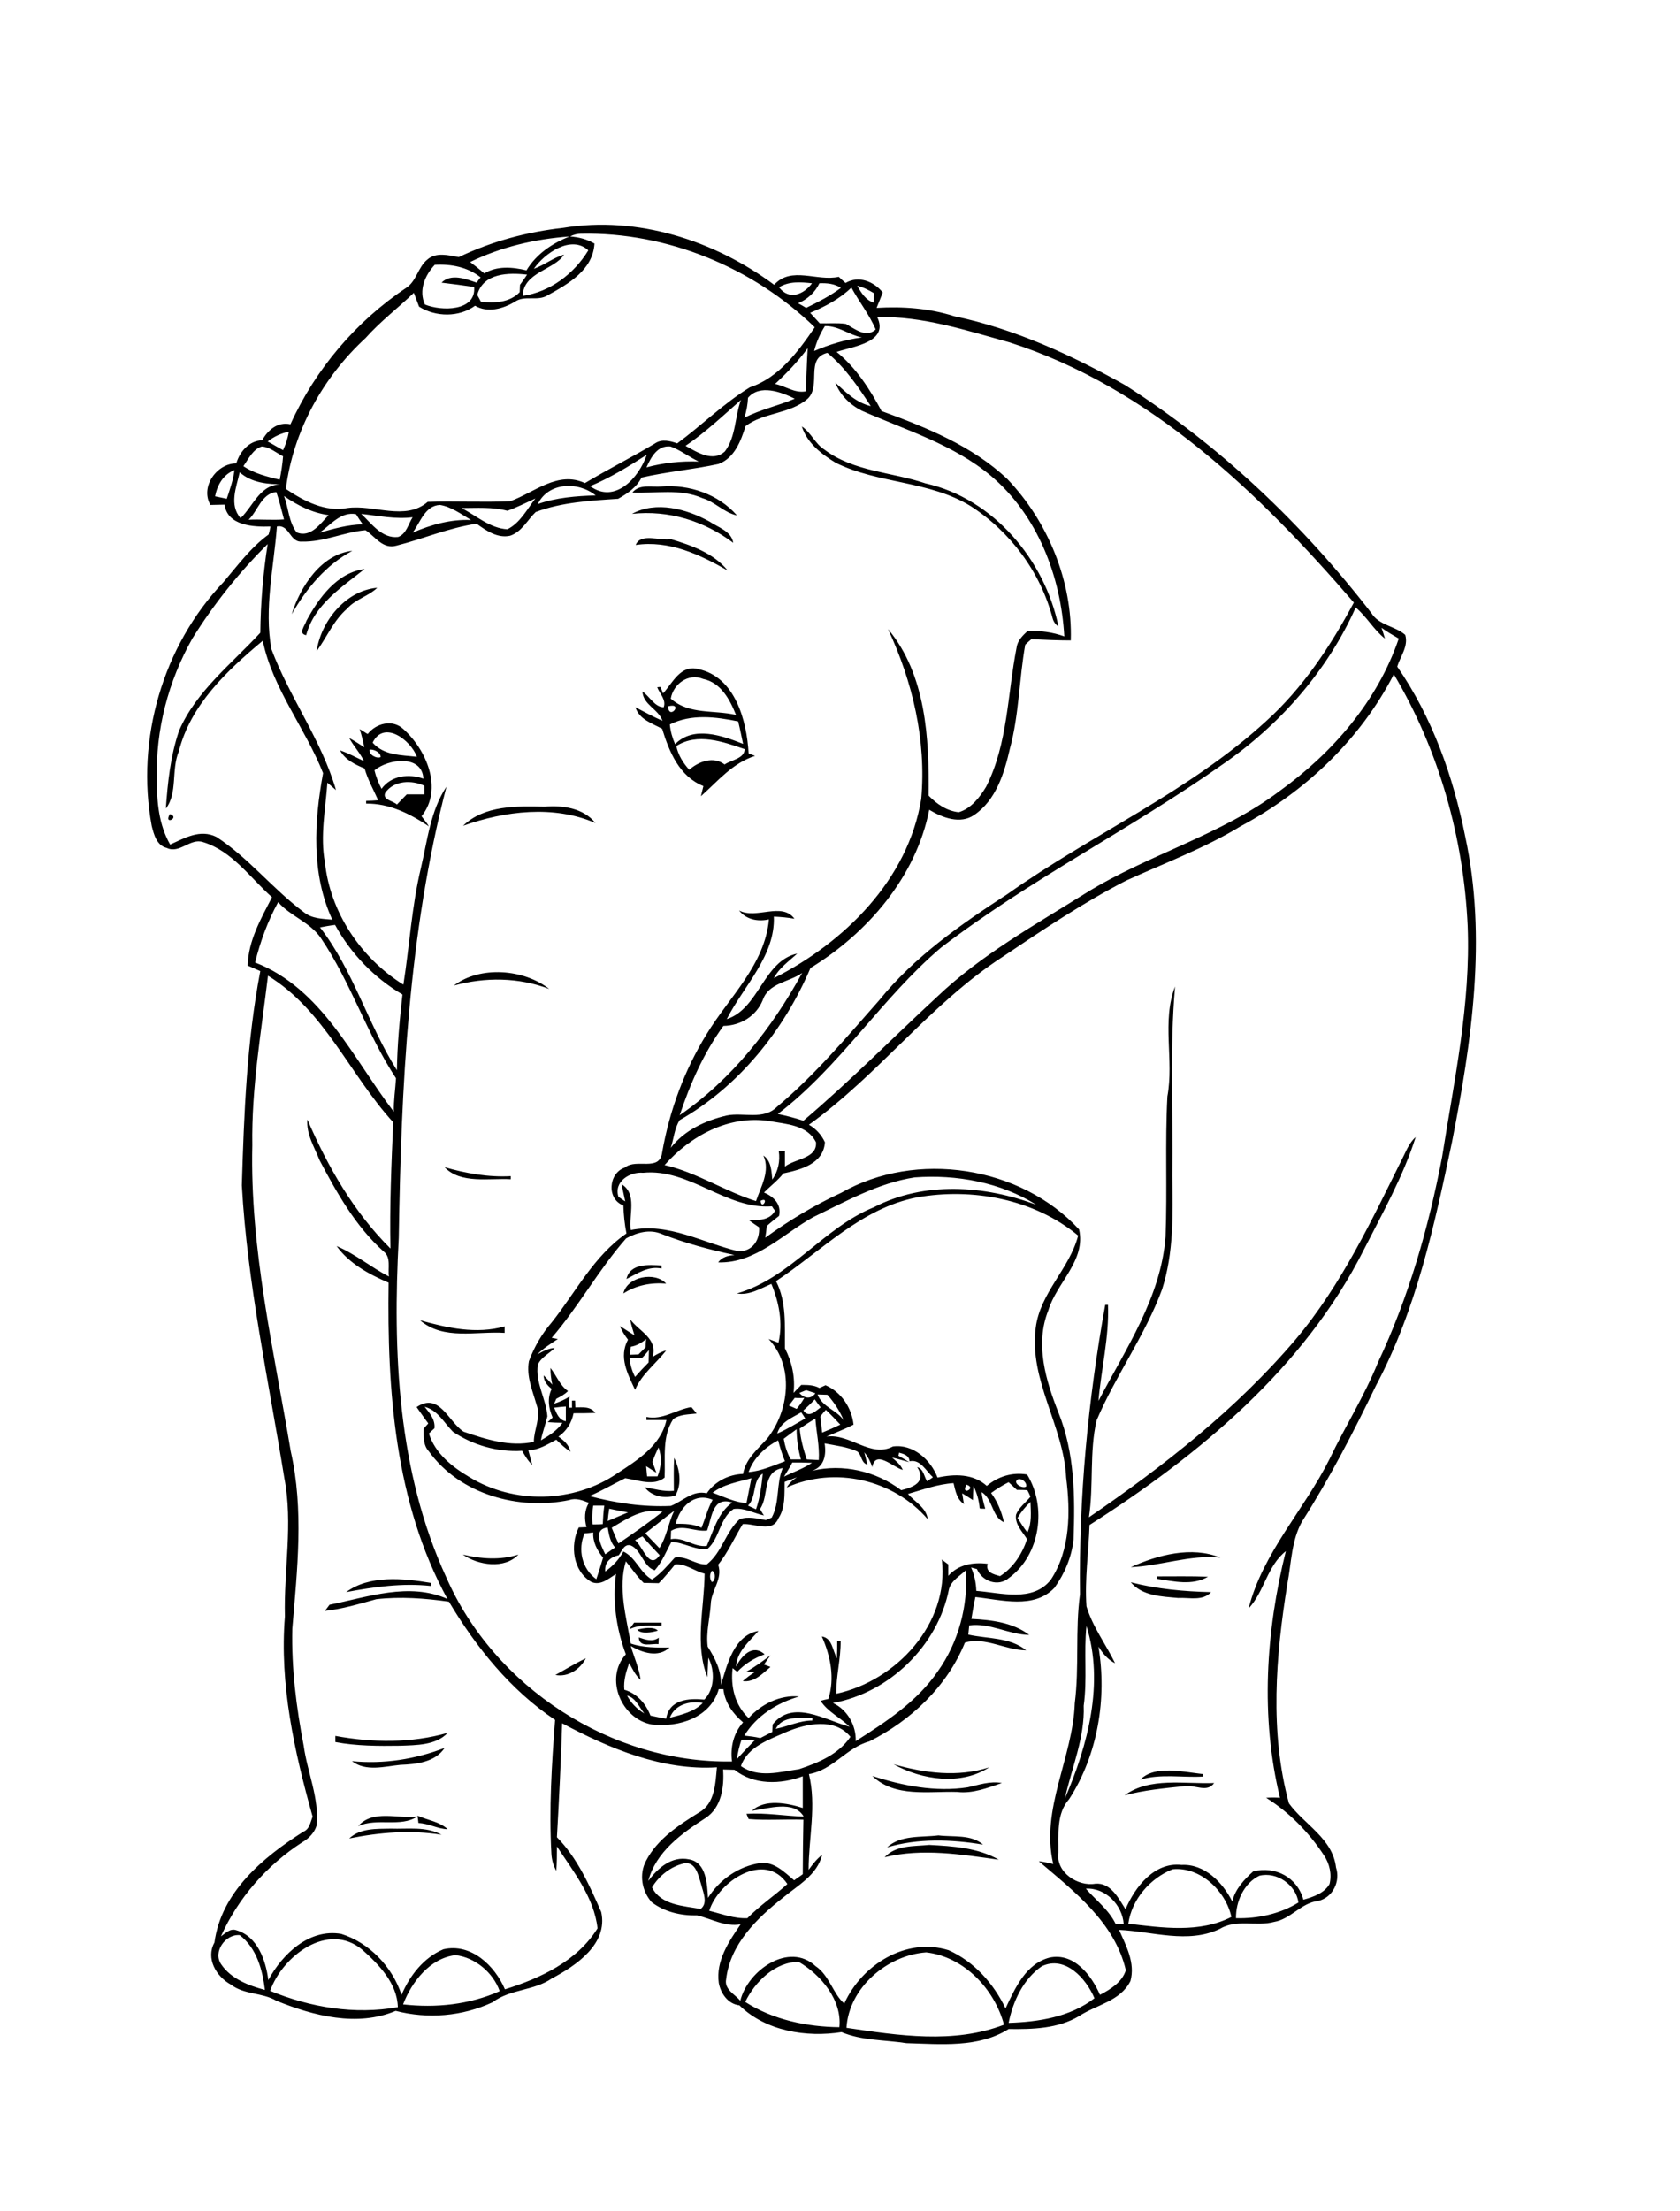 <?xml version="1.0" encoding="utf-8"?>
<!-- Generator: Adobe Illustrator 21.0.2, SVG Export Plug-In . SVG Version: 6.00 Build 0)  -->
<svg version="1.2" baseProfile="tiny" id="Layer_1" xmlns="http://www.w3.org/2000/svg" xmlns:xlink="http://www.w3.org/1999/xlink"
	 x="0px" y="0px" viewBox="0 0 546 718" overflow="scroll" xml:space="preserve">
<path d="M287.5,603.2c3.7-4,9.6-3.5,14.5-4c7.6,0.4,15.8,0.9,22.6,4.8C312.4,602.3,299.8,600.2,287.5,603.2 M288.3,600
	c4.4-4.1,11.1-3.2,16.7-3.9c4.8,0.6,10.6-0.4,14.5,3C309.3,597.4,298.3,597,288.3,600 M113.5,597.1c3.6-3.4,8.9-3.1,13.5-3.2
	c5.5,0.2,11.5-0.8,16.5,2C133.5,594.3,123.4,595.1,113.5,597.1 M136,592.1c-0.1-0.8-0.2-1.6-0.3-2.4c3.3,1.5,7.1,1.9,9.8,4.4
	C142.2,594,139.3,592.2,136,592.1 M116.4,593.1c4.8-5.5,12.9-2.3,19.2-3.1C130.2,593.6,122.6,590.3,116.4,593.1 M365.5,583.1
	c8.1-6,19.5-3.6,29.1-4c-2.3,3.3-6.3,0.5-9.5,1C378.4,580.8,371.8,581.4,365.5,583.1 M283.5,576.8c9.9,3.2,20.5,5.3,31,3.7
	c3.6-0.8,7.3-2.1,11.1-1.4c-4.7,1.6-9.5,3.5-14.5,2.9C301.8,581.7,290.8,583.9,283.5,576.8 M370.6,578c4.7-4.8,13.9-2.5,20.4-1.8
	l0,0.8C384.2,577.4,377.2,576,370.6,578 M290.4,573c10.2,2.9,20.9,4.3,31.1,1C312.3,580,299.6,578.1,290.4,573 M114.4,572
	c10.3,1,20.5-0.6,30.1-4.3c-3.1,4.7-9.3,5.3-14.4,5.5C125,573.7,118.9,575.5,114.4,572 M109,563.8c11.9,2.2,24.8,2.4,36.5-1
	c-3.8,4.1-10.3,4-15.5,4.2c-7,0.1-14.1,0.1-21-1.2C109,565.3,109,564.3,109,563.8 M180.5,544c3.3-1.8,6.5-3.8,9.9-5.4
	C188.5,542.2,184.6,544.8,180.5,544 M246.3,542.2C246.8,542.7,246.8,542.7,246.3,542.2 M242.6,542.9c2.8-1.5,5.3-3.4,7.8-5.3
	c-0.7,1-1.4,2-2.1,3c0.5,0.2,1.6,0.6,2.1,0.8c-2.6,2.2-5.3,5.1-9,4.6c1.2-1.1,2.6-2.1,4-3C244.7,543,243.3,542.9,242.6,542.9
	 M207.6,531.8c2.1,0.7,4.4,1.6,6.5,0.1c0,0.5-0.1,1.6-0.1,2.1C211.7,533.7,207.8,535.3,207.6,531.8 M207.1,529.3
	c1.9-0.5,5.4-1.1,6.7,0.3C211.9,530.2,208.4,530.8,207.1,529.3 M204.5,529.2c0.4-0.5,1.2-1.7,1.6-2.2c3,0,5.9,0,8.9,0l0,1
	C211.5,528.1,207.8,527.5,204.5,529.2 M367.5,513.9c8.5,2.2,17.3,3,26.1,3.2c-2.7,3-7.1,1.7-10.7,1.9
	C377.6,518.5,371.3,518.4,367.5,513.9 M112.5,517.1c7.6-5.6,18.5-4.5,27.5-3l0,1C130.7,514.1,121.6,515.4,112.5,517.1 M376,512
	c5.5,0,11-0.1,16.6,0.1c-5.1,3-11.1,1.5-16.5,0.7L376,512 M150.4,504.9c5.9,1.4,12.2,1.9,18.1,0C164,509.7,155.4,508.4,150.4,504.9
	 M367.5,509c8.8-4,19.8-6.9,29.1-3.1C386.7,504.9,377.2,508.6,367.5,509 M219.1,473.5c1.8,3.6,2.6,8.5,0.4,12.2
	c-3.4,1.2-7.8,0.3-10-2.7c3.1,0.6,6.3,1.5,9.5,1.2C219,480.5,218.9,477,219.1,473.5 M208.7,441c-1.4,0-2.7,0.1-4.1,0.1
	c0.2,2.1,0.8,4.2,1.8,6.1c1.4-1.6,2.9-3.2,4.4-4.7c0-1.3,0.1-2.7,0.1-4C210.2,439.3,209.5,440.2,208.7,441 M205,437.4
	c-0.1,0.6-0.2,1.9-0.3,2.6c0.7,0,2.1-0.1,2.8-0.1c0.8-0.8,1.5-1.5,2.3-2.3c0-0.7,0.1-2,0.2-2.7C208.6,436.1,206.9,437.1,205,437.4
	 M204.8,428.5c3,4,9,6.2,7.3,12.2c1.4-0.9,2.9-1.7,4.4-2.1c-3.3,4.3-7.9,7.6-10.1,12.8c-2.4-5.2-5.4-10.6-2.3-16.3
	c-1-1.3-2-2.8-2.6-4.4c1.6,1,3.1,2,4.7,3C205.7,432,205.1,430.3,204.8,428.5 M136.5,428.8c8.9,2.5,18.3,4.6,27.5,2
	c0,0.5,0,1.6,0,2.1C154.8,432.3,144.2,435.4,136.5,428.8 M202.6,420.1c1.2-5.5,10.3-7.2,13.9-3.2
	C211.6,416.5,206.8,417.4,202.6,420.1 M203.6,415.4c1.2-5.2,7.3-4.6,11.4-4.4l0,1C210.7,411.1,207.2,413.6,203.6,415.4 M144.5,379.1
	c7,2,14.2,3.3,21.5,2.9l0,1C159,382.6,149.7,384.6,144.5,379.1 M147.5,320.1c8.5-6.5,22.7-5.4,31,1.1
	C168.5,317.4,157.7,317.3,147.5,320.1 M55.2,264.4C58.7,265.5,53,268.2,55.2,264.4 M150.5,268.2c6.9-6.7,17.5-6.4,26.5-6.2
	c5.8-0.5,12.6,0.4,16.5,5.3C179.9,261.4,164.1,263.4,150.5,268.2 M125.2,257.5c-1,2.3,2.6,2.6,3.8,3.8c1.1-1.1,2.1-2.2,3.2-3.3
	c1.9,0,3.8,0,5.7,0c0-0.7,0-2.1,0-2.8C133.9,253.3,128,253.4,125.2,257.5 M121.7,250.2c0.5,2.1,1.3,4.1,2.3,6
	c3.1-4.3,8.8-5,13.6-3.3C137.2,245,126.2,246.4,121.7,250.2 M120.1,243.5c-0.3,1.6,2.3,3,3.6,2.4
	C123.8,244.4,121.4,243.2,120.1,243.5 M121.1,241.2c3.7,4.2,9.3,4,14.4,4.6C133.5,240.4,124.8,233.7,121.1,241.2 M119.5,238.4
	c2.7-3.5,8.1-4.9,11.6-1.6c7.5,6.7,13,19.5,5.9,28.3c0.8,1.1,1.7,2.1,2.4,3.3c-6.1-4.1-12.9-7.5-20.4-7.4l0-0.9
	c1.3,0,2.6-0.1,3.9-0.2c-1.5-3.4-3.4-6.7-4.4-10.3c-3.1-1.3-6.3-2.8-8-5.9c2.7,0.9,5.2,2.3,7.8,3.5c-1.3-2.7-3.4-4.9-4.8-7.5
	c1.7,0.9,3.3,2,4.9,3c-0.4-2-0.9-4-1.5-5.9C117.8,237.3,118.6,237.9,119.5,238.4 M219.8,242.3c0.6,2.9,2.2,5.5,4.2,7.7
	c3.1-2.7,7.9-4.5,11.5-1.7c2.1-1.5,6.5-1.9,6.5-5C235,240.9,226.7,237.9,219.8,242.3 M217.7,235.3c0.2,2.2,0.8,4.3,1.7,6.4
	c6-6.1,15.3-2.8,22.1-0.1c-0.5-2.4-1-4.9-1.6-7.3C232.6,232.8,224.6,231.8,217.7,235.3 M217.1,229.4
	C217.4,234.2,222.4,228,217.1,229.4 M218,226.9c6,5.3,13.9,3.6,21.2,5.3c-2-5-4.9-10.5-10.7-11.7C223.7,218.5,218.8,222.2,218,226.9
	 M215.5,225.2c3.1-3.4,5.7-9.4,11.4-7.9c12,2.5,15.8,16.7,16.4,27.4c0.5,0.2,1.6,0.6,2.1,0.8c-7.3,2.3-12.1,8.2-17.6,13.1
	c0.3-1.1,0.5-2.2,0.8-3.3c-7.8-3.1-11.1-11.1-13.4-18.6c-3.3-1.8-7.4-3-8.7-7c2.9,1.5,5.8,3.1,8.8,4.4c-1.3-3.8-6.3-5.2-6.5-9.5
	c2.3,1.5,4,5.1,6.9,5.1c0.9-2.4-1.3-4.4-2.1-6.5l1-0.1C214.8,223.5,215.3,224.6,215.5,225.2 M102.9,211.5
	c1.4-9.7,9.4-19.7,19.7-20.6c-2.9,2.8-7.1,3.7-9.8,6.8C108.4,201.5,106.2,207,102.9,211.5 M99.6,201.6c4-7.4,9.9-15.6,18.9-16.8
	c-7.4,5.9-16.4,11.6-19,21.5C96.8,205.8,99.1,203.2,99.6,201.6 M94.8,199.5c2.8-9,9.6-19.5,19.7-20.6
	C105.9,183.5,99.6,191.1,94.8,199.5 M206.6,177c1.6-4,7.9-1.3,11.4-1.9c6.7,2,14,4.6,18.5,10.2C227.5,180.1,217.4,175.4,206.6,177
	 M205.4,166.9c7.8-4.3,17.8-1.6,25.2,2.5c2.8,1.9,7.1,3.1,7.7,6.9C228.9,169.2,217.3,165.6,205.4,166.9 M205.5,160
	c2.3-2.9,6.3-1.7,9.5-2c9-0.7,18.5,2.5,24.5,9.4c-4.2-0.9-7.1-4.4-11.2-5.6C221.1,158.6,213.1,160.3,205.5,160 M260.6,138.5
	c3,2,4.3,5.6,7.3,7.5c9.5,7.2,22,7.3,32.9,11c22,4.9,38.8,24.9,43.2,46.5c-1-0.7-1.6-1.6-1.9-2.7c-3.9-14.9-13.7-28.1-26.6-36.4
	c-13.4-8.3-30-7.2-43.9-14.1C267,147.5,262.3,143.9,260.6,138.5 M338.6,638.6c-6,4.1-9.4,11.4-10.8,18.4c9.7-0.3,20-1.9,27.9-8
	C353,642.6,346.2,635,338.6,638.6 M242.2,650.2c9,5.8,20.1,8.1,30.6,8.2c0.9-8.8-6-17-13.2-21.2C252,637.1,245.3,643.7,242.2,650.2
	 M131,651c10.7,1.2,21.5,0.1,31.4-4.3c-2.1-6-8-11-14.4-11.7C139.7,636,133.8,643.7,131,651 M275.1,658.6c16.9,2.5,34.8,5.3,51.2-1
	c-3.1-11.6-13-22.1-25.3-23.5C288.3,635,275.9,645.6,275.1,658.6 M87.8,646.6c13.1,5.4,27.5,7.8,41.5,5.3
	c-0.2-7.7-6.1-13.8-11.5-18.6C106.6,623.9,91.8,635.3,87.8,646.6 M71.9,638c3.2,4.7,8.9,6.9,14.2,8.3c-0.8-6.6-2.7-13.6-8.2-17.8
	C73.2,628.1,69.1,634,71.9,638 M352.9,613.4c3.3,3.8,7.5,6.9,9.7,11.5c0.6,0,1.9,0,2.6,0C364.8,618.8,359.3,613,352.9,613.4
	 M409.3,609.2c-5,2.4-7.7,8.4-7.6,13.8c7,0.2,14.4-1.4,20.3-5.1C421.2,612.2,415,607.8,409.3,609.2 M366.7,624.8
	c11.1,1.3,23.1,3.1,33.5-2.2c-1.8-8.4-10.1-16.4-19.1-15.5C373.8,610,367.8,616.9,366.7,624.8 M230.5,620.6c4.1,1,8.1,2.6,12.4,2.4
	c4-4.1,8.8-7.3,13-11.1C248.6,601,233.5,611,230.5,620.6 M222.3,605.2c-4.3,1-8.1,4-10.4,7.8c2.9,5.8,10.3,6,15.8,7
	c2.5-1.9,0.8-5.4,0.2-7.9C227,609.3,226.2,604.5,222.3,605.2 M235,574.7c0.4,5.6-0.5,12.3-5.6,15.7c-7.8,5-16.3,11.1-18.7,20.5
	c3.1-4.2,7.6-8.2,13.3-7c5.6,1,5.8,8,6.1,12.5c3.7-5.9,10-10.3,16.9-11.3c4.5-0.6,7.9,2.9,11.1,5.6c0.9-0.7,1.9-1.3,2.8-2
	c0-5.9,0.1-11.8,0.2-17.7c-5.9-0.2-11.9,0.3-17.8-0.2c-0.2-0.4-0.5-1.3-0.7-1.7c6.3-0.4,12.4,0.7,18.6,0.9
	c-3.1-5.4-11.6-2.6-16.8-1.9c4.1-3.9,11.5-2.5,16.5-0.9c0-3.5,0-6.9,0-10.3c-7.2,2.7-15.9,2.9-22.2-2.1
	C237.5,574.8,236.3,574.7,235,574.7 M241,565c-0.7,2-1.2,4.1-1.5,6.3c1.9-2.1,3.9-4.2,5.9-6.2C243.9,565,242.5,565,241,565
	 M255.6,562.5c-5.5,2.5-12.6,4.7-14.8,11.1c5.7,4,12.6,1.9,18.9,1c6.3-2.1,12.8-4.8,16.7-10.5C271.3,557.8,262,559.8,255.6,562.5
	 M252.1,561.5c4-0.8,7.8-2.7,11.9-2.7V558C259.8,558.1,254.5,557.1,252.1,561.5 M217.7,557.9c3.8-1,7.9-1.9,10.7-4.8
	C224.2,552.3,219.3,553.6,217.7,557.9 M203.8,550.7c1.3,2.4,3.2,4.4,5.6,5.8C207.7,554.4,206.6,551.4,203.8,550.7 M353.1,528.1
	c-0.9,8.6,0.3,17.3-0.9,25.9c0.4,10.4-3.9,20.1-6.1,30.1C353.6,566.8,358.9,546.6,353.1,528.1 M308.4,516.2
	c-3.6,18.3-19.4,33.6-37.7,36.9c4.7,2.2,7.6,7.3,7.4,12.4c9.9-6.3,20-12.9,26.7-22.7c6.7-9.4,9.9-21.3,9.1-32.8
	C311.9,511.9,309.1,513.4,308.4,516.2 M231.3,510.2c-0.7,1.2-0.7,2.4,0,3.6C232.6,513.8,232.7,510.2,231.3,510.2 M203.4,507.1
	c-2.6,8.5,0.1,18,1.6,26.7c4.1,1.4,8.4,1.3,12.6,1.3c-3.7,3.4-8.8,1.7-12.6-0.5c1.1,3.7,2.7,7.2,3.2,11c-1.7-1.5-2.7-3.6-3.7-5.5
	c-1,2.8-1.9,5.7-1.6,8.7c4.1,1.2,7,4.5,8.5,8.4c1.7,0.4,3.4,0.7,5.1,1c1-6.3,7.4-6.7,12.4-6.2c3.4-3.4,3.5-9.4,1.3-13.6
	c-0.1,2.1-0.2,4.2-0.3,6.3c-4.2-10.5-1-22.6-0.9-33.6c-3.3-0.8-6.1-3.3-9.6-3c-1.7,2.1-3.4,4.2-5.3,6.1c-1.6,0-3.3-0.1-4.9-0.1
	C207,512,205.3,509.4,203.4,507.1 M206.4,500.2c2.5,2,4.6,9.9,8,4.9c-1.9-2-3.8-4-5.6-6.1C208,499.4,207.2,499.8,206.4,500.2
	 M190,498c-2.3,5.2-0.9,11.5,3.8,14.9c0.8-2.3,1.5-4.7,2.2-7c-1.9-2.3-3.4-5.1-3.2-8.2C192.1,497.8,190.7,498,190,498 M196.7,504.8
	c1.1-0.7,2.1-1.5,3.2-2.2c-1.6-1.8-2-4.2-2.4-6.5C192.5,496.7,195.4,502,196.7,504.8 M209.7,498c1.5,1.6,3.1,3.2,4.6,4.8
	c2.4-3.7,2.9-8.2,4.8-12.1C215.9,493,212.9,495.6,209.7,498 M198.8,496.2c0.7,1.7,1.4,3.4,2.2,5.1c4.9-3.3,9.7-6.7,14.3-10.3
	C209,489.6,203.9,493.2,198.8,496.2 M198,490c-0.2,1.3-0.4,2.7-0.5,4c2.2-0.9,4.4-1.9,6.6-2.8C202.1,490.9,200.1,490.4,198,490
	 M192.8,489c-0.3,2-0.5,4-0.2,6.1c0.8,0,2.4,0,3.3-0.1c0.1-2,0.2-4,0.5-6C195.1,489,194,489,192.8,489 M330.7,493
	c1,1.6,2,3.2,3.2,4.7c1.5-3.1,1.1-6.6,1-9.9C333.3,489.3,331.9,491,330.7,493 M229.8,497.1c-4,0.5-8-2.2-11.7,0.1
	c0,0.7-0.1,2-0.1,2.7c4.2-0.8,7.5,2.7,11.7,2.2c2.2-5,3.6-10.8,8.3-14.1C231.5,485.9,231.4,492.8,229.8,497.1 M219.6,494.9
	c2.9,0,5.7,0,8.4,1.3c1.2-3,2-6.2,3.6-9.1C225.6,484.6,221,489.4,219.6,494.9 M314.1,482.2C312,486,317.7,483.3,314.1,482.2
	 M331,480.4c-2.3,1,1.2,3.3,2.5,2.4C333.8,481.5,332.2,480.2,331,480.4 M255,481.3c-0.1,4,0.3,8.3-2,11.8c-2,4.9-7.8,1.6-11.6,1.9
	c-2.7,4.4-4.8,9.2-8,13.2c1.6,4.6-2.3,8.4-2.4,12.8c-0.3,4.6-1.6,9.2-1,13.8c2.4,3.8,4.5,7.8,4.3,12.5c2-6.6,4.2-16.2,12.2-17.6
	c-3,3.5-7,6.6-7.3,11.6c1.8-3.5,5.4-7.5,9.3-4c-3.3,1.2-6.4,3-8.9,5.7c-0.4-0.3-1.1-0.9-1.5-1.2c-0.7,5.9,0.7,12,5.2,16.2
	c4.1-4.5,10.2-7.6,16.4-7c-7.2,2.1-13.8,6.2-17.8,12.7c1.8,0.2,3.5,0.4,5.2,0.8c1.3-0.7,2.6-1.3,3.9-2c0-0.6,0.1-1.8,0.1-2.4
	c6.5-8.3,17.1-1.4,25,0.7c-3-3-7.1-4.8-9.4-8.4c0.6-0.2,1.9-0.5,2.5-0.6c2.2-6.7,0.7-14-2.1-20.3c3.4,0.5,3.5,4.6,4.9,7.1
	c0.1-1.9,0.1-3.8,0.1-5.7h1.1c0.1,5.8-1.5,11.4-1.4,17.2c19.5-4.2,36.8-22.8,34.3-43.6c0.5,0.4,1.5,1.2,2.1,1.6c0,1.2,0,2.4,0,3.7
	c3.3-3.7,8.1-4.5,12.8-3.9c-0.8,2.8,1.9,3.4,4,4c4.3-2.7,7.2-7.2,8.8-12c-1.5-2.4-4-4.8-3.6-7.9c0.9-2.4,3.1-3.9,4.7-5.9
	c-0.2-0.5-0.7-1.6-1-2.1c-1.1-0.1-2.3-0.1-3.4-0.1c-0.9-0.8-1.8-1.7-2.7-2.5c-2,1-3.9,2.2-5.7,3.5c2.1,2.8,3.4,6.1,4.2,9.5
	c-4-1.7-3.5-7.5-7.3-9.8c0.2,1.8,0.7,3.6,1.2,5.4c-0.5,0-1.4,0-1.8-0.1c-0.2-2.5-0.9-5-2-7.2c-0.1,1.5-0.2,3-0.2,4.5
	c-1.1-0.7-2.3-1.5-3.5-2.2c0.2,0.9,0.4,2.7,0.6,3.5c-2.3-1.5-2.8-4.3-3.4-6.8c-5.1,0.3-9.9,2.1-14.8,3.5c2.2,2.6,6,4.5,6.4,8.2
	c-11.1-12.9-30.2-17.3-45.8-10.3c0.8-1.4,2-2.5,3.3-3.3C257.5,480.4,256.3,480.8,255,481.3 M231.6,484.8c3.6,1.3,7.1,3.1,11,3.4
	c0.5-2.7,1.1-5.4,1.6-8.1C240,481.3,235.3,482,231.6,484.8 M243.1,489c0.7,0.3,2,0.9,2.6,1.2c1.3-3.7,1.8-7.7,2.2-11.6
	C244.4,480.8,246,486.1,243.1,489 M247,490.1c0.3,0.5,0.9,1.6,1.3,2.1c-3.3-0.7-6.5-2.6-9.9-2.1c-4.6,3.1-4.4,9.4-8.5,13
	c-4.1,0.4-7.7-2.2-11.7-2.3c-1.7,3.1-3,6.5-5.4,9.2c-3.7-1-4.3-6.7-7.9-8.1c-2.1-0.5-2.8,1.9-3.8,3.2c-2.7,0.6-4.7,2.3-4.4,5.3
	c2.4-1.7,4.5-3.9,5.9-6.5c4.1,2,5.4,6.9,9.3,9.1c2.9-1.9,5.1-4.6,7.4-7.1c3.8-0.7,6.7,2.4,10.4,2.2c5-3.9,6.1-10.6,10.7-14.7
	c2.7-1,5.7-0.2,8.5,0.3c0.5-0.2,1.4-0.6,1.9-0.8c2.7-5,1.4-11,3.6-16.1C247.5,478,250.1,485.7,247,490.1 M257.5,475
	c-0.8,1.6-1.8,3.1-2.7,4.6c3-1.5,6.3-2.6,9.1-4.5C261.8,475,259.6,475,257.5,475 M212,474.8c0.5,1.2,0.9,2.3,1.3,3.5
	c-1.1-0.7-2.2-1.4-3.3-2.1c0.1,1.1,0.2,2.2,0.3,3.3c1.1,0,2.3,0,3.4,0c1.2-3,1.5-6.3,0.3-9.4C213.3,471.6,212.6,473.2,212,474.8
	 M268,468.8c0.6,3.7-0.1,7.6-4.1,8.9c10-2.4,20.8,0.1,29,6.3c3.9-1,8.3-2.6,5.2-7.5c2.1,0.6,2.2,3.1,3.2,4.6c0.5-0.3,1.4-1,1.9-1.3
	c-2.2-2-4.1-6-7.6-5.2c-0.1-1.9-1.9-2.4-3.4-2.8l-0.2,1c0.9,0.5,2.7,1.6,3.5,2.1c-1.4-0.4-4.2-1.2-5.6-1.5c1.3,1.1,2.8,2.3,3.5,4
	c-3.1-0.8-8.9-6.7-9.9-0.9c-0.6-1.7-1.4-3.4-2.6-4.8c0.3,1.3,0.7,2.6,1,4c-2.1-0.6-1.8-3.2-3.3-4.3
	C275.3,469.9,271.6,469.5,268,468.8 M243.3,478.1c4.1-0.3,8-2.1,11.8-3.5c-0.9-2.2-1.6-4.5-2.2-6.8
	C248.7,470,244.9,473.5,243.3,478.1 M254.7,467.3c0.4,2.3,1.1,4.6,2.3,6.7c0.8,0,2.5,0,3.3,0c-0.9-3.2-1.4-6.5-1.4-9.8
	C257.4,465.3,256,466.3,254.7,467.3 M259.9,464c0.3,3.4,1.2,6.7,2.3,10c1.3,0.1,2.6,0.1,3.9,0.2c0.3-4.5-0.8-9-1.1-13.5
	C263.2,461.8,261.5,462.9,259.9,464 M252.6,465.6c3.2-1.4,6.1-3.2,9.1-4.9c-0.4-0.7-0.9-1.4-1.3-2
	C257.4,460.5,253.7,461.8,252.6,465.6 M268.4,457.9c-0.5,0.5-1.4,1.6-1.8,2.2c0.2,1.7,0.4,3.4,0.6,5.2c2-0.8,4-1.7,5.9-2.6
	C271.5,461,270,459.4,268.4,457.9 M256.2,458.3C256.7,458.8,256.7,458.8,256.2,458.3 M180.1,457.2c0.8,1.8,1.5,4,3.8,4.4
	c0-1.6,0-3.2,0-4.8C182.7,456.9,181.4,457,180.1,457.2 M261.1,458.1c1.8,2.6,3.9,0.2,5.6-1c-0.5-0.6-1.4-1.9-1.9-2.6
	C263.7,455.7,262.4,456.9,261.1,458.1 M258.3,454c-0.6,0.8-1.3,1.7-1.9,2.5c0.8,0.3,1.6,0.7,2.5,1.1c0.9-1.1,1.8-2.3,2.5-3.6
	C260.6,454.1,259.1,454.1,258.3,454 M265.7,452.9c1.5,4.1,6.2,5,8.5,8.4c-1.3-3.1-3.1-5.8-5.3-8.3
	C268.1,453,266.5,452.9,265.7,452.9 M259.8,452.4c1.5,1.8,3.7,2.2,5.2,0.1c-1-0.3-2-0.7-3-1C261.5,451.7,260.3,452.2,259.8,452.4
	 M247.2,390C247.5,393.3,250.2,388.5,247.2,390 M298,388.9c-18.1,3.5-31,17.4-45.8,27.2c3.5,6.8,2.8,14.4,2.9,21.8
	c2.3,4.5,3.4,9.5,2.8,14.5c0.8-0.9,1.7-1.7,2.5-2.6c2,0,4.1,0,5.9,1c0.5-0.2,1.5-0.7,2-0.9c5.1,2.2,8.5,7.3,9.1,12.8
	c-2.9,1.5-5.9,2.6-8.8,3.9c7.7-1.1,14.3,7,21.6,3.2c6.5-0.9,12.3,4.3,14.5,10.1c5.5-1.2,11.6-1.3,16,2.7c3.7-3.1,8.3-4.5,13.1-3.7
	c6.5,10.5,4.3,26.2-5.9,33.6c-3.5,3-8.7,1.1-10.4-2.9c-0.5-0.1-1.4-0.4-1.9-0.5c1.1,2.4,1.6,5,1.7,7.6c8,0.6,18.3,3.8,24.2-3.6
	c6.4-9.7,6.4-22.1,5-33.2c-0.8-16.7-12.1-31.6-9.9-48.6c1.4-11.4,11-19.2,13.8-30C336.1,389.4,315.9,385.7,298,388.9 M264.3,395.3
	c-9.9,5.5-18.8,15.1-30.9,14.7c1.3-1.8,3.3-2.2,5.3-2.4c-8-1.7-15.9-3.8-23.6-6.8c-3.9-1.7-8.1-0.5-11.6,1.4
	c-8.9,10.1-15.4,22.1-24.2,32.3c0.5,0.1,1.5,0.3,2,0.4c-2.3,1.5-4.7,3-6.7,5c1.8-1,3.6-2,5.7-2.1c-1.8,1.8-4.4,3-5.5,5.4
	c-0.9,5.8,2.7,11.1,3.1,16.8c-0.6,2.6-1.6,5.2-2.1,7.8c2.6-1.5,5.2-3.1,7-5.7c-1.2,0-3.6-0.1-4.8-0.2c0.4-0.4,1.2-1.1,1.6-1.5
	c-1.3-3-1.8-6.3-0.3-9.3c-1.4-1.1-2.6-2.5-2.6-4.4c1,1,1.9,2,2.8,3c-0.4-1.8-0.6-3.6-0.6-5.4c2,2.5,3,5.6,5.7,7.5
	c-1.1,1.1-2.4,1.8-3.8,2.5c-0.2,0.4-0.5,1.2-0.7,1.6c1.8-0.6,3.4-1.3,5-2.3c-0.1,0.9-0.2,2.7-0.2,3.6l1,0c0-0.6,0-1.7,0-2.3l1,0
	c0,0.5,0.1,1.6,0.1,2.2c2.3,0,4.9-0.4,6.5,1.8c-2.4,0.1-4.8,0.1-7.1,0.1c-0.6,3.1-2.3,5.8-4.9,7.6c1.7,1.2,3.4,2.6,3.9,4.9
	c-1.7-1.1-3.2-2.5-4.6-3.9c-2.9,1.5-5.7,3.4-9.1,3.4c0.4,1.6,0.9,3.2,1.3,4.8c-1.4-1.3-2.4-3-3.3-4.6c-7.9,0.5-16-1.8-22.5-6.2
	c-2.9-2.9-4.9-7-9.2-8.1c1.6,2,3.5,4.1,3.2,7c-0.5,0.4-1.4,1.3-1.8,1.7c2,6.4,7.5,10.8,13.1,14.1c14.5,8.9,33.9,8.5,48-1.1
	c6.6-4.3,14.3-9.1,16.1-17.4c-2.2,0-4.4,0-6.5,0l0-1c5.3,1.1,9.6-2.4,14.6-3.2c0.4,0.5,1.3,1.5,1.7,2.1c-2.5,0.3-5.4,0.2-7.6,1.8
	c-3.7,5.7-2.5,12.6-2.8,19c-3.5,2.9-8.7,0.8-12.8,0.2c-3.9,1.9-7.6,4.1-11.6,5.8c8.6,2.3,17.5,3.6,26.4,3.2
	c3.9-1.5,7.1-5.2,11.7-4.1c2.7-3.9,7.1-6.1,11.8-6.3c0.8-4.8,4.7-8,7.8-11.4c7.2-9.1,8.9-23.5,0.5-32.4c1.1,0.4,2.1,0.8,3.2,1.2
	c1.5-6.4,0.2-13.1-2.3-19.1c-3.6,1.5-7.2,3.8-11.2,3.1c17.4-5,28-21.3,44.5-28c16.4-8.5,36-7.1,52.8-0.8c-11.6-7.3-26-9.9-39.5-8.9
	C285.5,384.2,274.9,390.2,264.3,395.3 M201,388.7c0.5,0.4,1.6,1.1,2.2,1.5c-0.4-1.9-0.8-3.8-1.2-5.6c5.2,3.2,2.3,9.9,3,14.9
	c12.3-2.5,23.5,4.2,35,6.9c4.5,0.1,7-3.6,6.7-7.8c-1.1-0.7-2.2-1.5-3.3-2.3c3.1,0,6.8,0.1,8.5-3.1c-0.3-0.3-0.8-1-1-1.4
	c-14.9,1.1-26.8-12.4-41.9-10.9C204.7,380.5,199.4,383.8,201,388.7 M216,378.4c10.5,2.4,19.5,8.5,29.7,11.7
	c1.6-4.7,4.7-9.8,2.4-14.8c2.6,1.8,2.6,5,2.9,7.8c1.9-2.7,2.6-6,2.1-9.2c0.5,0,1.5,0,2,0c0,1.7,0,3.3,0,5c3.3-2.6,10.5-2.6,10.1-7.9
	c-2.8-5.7-9.8-5.9-15.2-6.9C236.9,362.1,224.4,368.9,216,378.4 M87.1,316.9c-2.2,18.3-5.4,36.6-5.1,55.1c-0.8,33.6,7,66.5,12.5,99.4
	c4.3,19,2.1,38.4,0.5,57.6c-0.3,12.8,1.3,25.5,3.7,38c1.2,8.7,5.1,17,4.2,25.9c-0.7,2.3-2.5,4.2-4.6,5.4
	c-11.5,7.4-20.9,18.1-26.5,30.6c1.5-1,3-2.7,5-2c6.9,2,9.6,9.8,10.4,16.2c4.6-8.5,13.3-16.8,23.7-15c9.2,2.9,16.6,10.7,19.6,19.8
	c2.7-6.3,7.2-12.1,13.6-14.8c9-2.1,16.7,5.3,20,13c11.6-3.6,23.5-9.2,30.1-19.8c-1.1-10-7.8-18.4-13.2-26.6c0,2.6,0,5.3-0.2,7.9
	c-1-1.7-1.5-3.7-1.6-5.6c-0.8-14.5,0.1-28.9,1.2-43.4c-14.5-9.7-25.6-23.5-34.5-38.4c-7.8-1.1-15.7-1.7-23.6-0.8
	c-5.5,1.5-11,3.2-16.7,3.8c0.4-0.5,1.1-1.5,1.5-2c12.5-2.5,25.8-7.4,38.3-1.9c-17.1-31.3-19.6-67.8-19.1-102.7
	c-6.3-2.7-12.8-6.2-16.9-11.9c6.1,2.6,11.2,6.9,17,9.9c-0.4-2.8,0.8-6.3-1.8-8.2c-9-8.1-15.1-18.9-20.7-29.5
	c-1.7-4.3-4.4-8.5-4-13.3c6.6,15.3,15.1,30.1,27,41.9c-0.3-13.7,0.3-27.4,0.9-41C113.7,349.1,105.5,328.2,87.1,316.9 M247.9,324.8
	c-2.1,5.2-7.2,8.3-12.8,8.4c-6.4,8.8-10.8,18.8-14.2,29c16.9-11.6,30-28.3,39.8-46.2C256.5,319,249.8,319.2,247.9,324.8 M104,301.2
	c10.8,13.9,15.6,31.5,25,46.4c0.1-8.2,0.9-16.5,1.8-24.6c-9.2-5.4-16.8-13.3-21.9-22.6C107.2,300.6,105.6,300.9,104,301.2
	 M82.9,312.6c21.7,8.4,31.8,31.1,45.1,48.5c-0.1-3.7,0.5-7.3,0.7-10.9c-9.5-14.4-14.7-31.2-24.4-45.5c-3.5-5.2-9.9-7.1-13.9-11.7
	C87,299.2,84.6,305.8,82.9,312.6 M403.3,268.3c-11.8,7.2-24.8,12-37.3,17.7c-14,7.2-27.1,16-40.2,24.8
	c-23.4,15.2-40.3,38.3-62.9,54.5c2.3,1.3,4.1,3.3,5.2,5.7c-0.5,7-7.8,8.9-13.5,10.1c-1.8,2.3-4.2,4.1-6.3,6.2
	c3.2,1.4,5.7,3.8,4.9,7.6c-1.4,1.1-2.7,2.1-4,3.3c-0.1,1.3-0.3,2.6-0.5,3.8c7.7-5.6,16-10.6,24.7-14.6c24.4-13.9,58.3-8.7,77.3,11.9
	c2.3,10.1-7.3,17.3-10,26.3c-4.4,11-0.8,22.8,3.3,33.2c5.3,13.1,5.4,27.3,4.9,41.2c-0.6,5.7-2.9,11.1-6.2,15.7
	c-6.7,7-17.2,3.9-25.7,3c-0.5,2.3-0.9,4.7-1.3,7.1c6.5,0.3,13.6,1.2,18.8,5.2c-6.7-0.1-12.7-4-19.5-3.1c-0.1,0.7-0.2,2.2-0.3,3
	c6.3,1.4,13.5,0.8,18.8,5.1c-6.6,0-13.5-4.5-19.9-2.5c-5.8,14.2-17.5,25.3-31.1,32.1c-7.4,2-11.8,9.3-19.6,10.6
	c2.5,10.3-0.1,20.7-0.1,31.1c1.3-1.8,2.6-3.5,4.4-4.9c-1.6,6.6-8,10-12.8,14c-8.5,6.7-17.1,15.1-18.4,26.4c-0.7,3.3,2.8,4.9,4.6,7
	c2.4-9.8,15.8-19.3,24.5-11.2c4.4,2.9,5.8,9.3,9.3,12.1c5.7-12.6,20.1-21.6,33.9-17.3c8.3,3.7,14.6,10.8,18.5,18.9
	c3.1-6.6,6.6-14.5,14.3-16.5c7.9-1.7,13.6,5.7,16.4,12.1c3.4-1.8,7.2-4.1,8.4-8c-3.6-15.5-16.8-25.6-28.3-35.4
	c1.6,0.2,3.1,0.5,4.7,0.9c-4.2-17.9,6.4-34.5,7-52.2c1.5-11.8,0.1-23.7,1.7-35.4c-0.4-31.5,2.6-63,8.2-94l0.9,0
	c0.4,10.5-2.2,20.8-3.1,31.2c8.9-17,20.3-33.6,21.8-53.3c0.6-15.2-0.2-30.5,0.6-45.6c2.2-11.8-1.9-24.4,2.5-35.7
	c-1.8,20.4-0.6,41-0.9,61.5c0.2,12.3,0.5,24.9-3.3,36.8c-5.5,15-15.1,28-21.3,42.6c-2.4,10.3-0.9,21-2.5,31.5
	c24.4-16.7,48-35.2,67.2-57.8c15-17.8,24.9-39.1,35.2-59.8c1-2.1,2-4.3,3.8-5.9c-4.1,12.9-10.8,24.7-16.9,36.7
	c-19.4,38.4-53.5,66.6-89.1,89.3c-0.3,8.8-1.6,17.6-1,26.4c2,6.7,6.3,12.3,9.3,18.5c-2.4-1.2-4-3.2-5.4-5.4
	c2.8,16.8-0.2,35.1-9.5,49.5c-4.3,4.8-3.4,11.6-3.5,17.5c-0.9,6.3,6.3,11,12,10c5-0.4,7.5,4.7,9.8,8.3c3.1-7.3,9.4-15.4,18.2-14.4
	c7.5-0.4,13.4,5.7,16.5,11.9c0.9-4,3.8-7.1,6.8-9.8c7.2-1.8,14.3,1.9,16.3,9.2c3.2-0.9,6.8-2.1,8.5-5.1c0.8-3.2,0-6.6-1.8-9.3
	c-4.9-7.5-11.3-14-18.8-18.7c1.5-0.1,3-0.1,4.5,0c-6.4-26.2-4.6-54.1,1.9-80.1c-6.1,4.8-7,13.2-12.1,18.6
	c4.6-18.1,18.1-32.1,26.3-48.5c5-10.5,11.3-20.4,15.7-31.3c10-21.2,16.5-43.9,20.9-66.9c3.9-24.8,9.3-49.6,8.3-74.9
	c-1.3-28.6-9.3-57.1-24-81.8C442.1,240.2,424.1,257.2,403.3,268.3 M440.6,197.3c-9.2,20.6-24.7,38.2-43.3,51
	c-29.8,21-62.5,37.3-91.5,59.5c-19.3,16.4-32.8,38.6-53,54c2.8,0.6,5.6,1.3,8.3,2.2c15.1-12.8,29-26.9,43.5-40.3
	C319,310,336.4,300.4,353,290c20.2-12.5,43.8-18.7,62.9-33.1c17.2-12.4,31.8-29.2,38.7-49.5c-1.9-1.1-3.8-2.2-5.6-3.5
	c0.4,1.2,0.8,2.4,1.1,3.5C446.5,204.6,444.2,200.3,440.6,197.3 M62.5,207.4c-7.8,13.8-12,29.8-11.5,45.6c-0.1,7.2,0.6,14.9,4.3,21.3
	c4.7-2.1,9.7-5.1,15-2.5c10.5,6.8,18.4,17,28.5,24.5c2.6,2.1,6,2.1,9.2,2.4c-6.9-14.9-5.9-31.9-3-47.6c-5.7-14.5-16.4-27.4-19.6-43
	c-11.6,9.7-23.5,20.8-27.3,36c-2.5,5.9-0.3,13.5-4.2,18.5c0.6-8.5,1.5-17.1,4.3-25.3c5.6-12.9,17.1-21.7,26.4-31.8
	c0.1-9.6,0.9-19.3,2.4-28.8C77.7,185.9,69.4,196.3,62.5,207.4 M117.4,166.9c3.4,3.2,6.8,8.1,12,7.5c2.7-1,3.3-4.2,4.7-6.4
	C128.5,168.7,122.9,167.5,117.4,166.9 M103.9,173c4.6-1.3,9.2-2.6,14-2.7c-0.8-1.1-1.5-2.2-2.2-3.3
	C110.8,166.1,107.5,170.4,103.9,173 M134.1,173c6-2.6,12.4-4.4,19-4.1c-3.2-1.9-6.4-4.3-10.1-4.9C138.1,164.2,136.6,169.7,134.1,173
	 M164.9,165.9c-4.9-1.3-9.9-0.9-14.9-0.9c4.8,2.5,9.3,6.6,14.9,6.9c4.1-2,6.4-6.5,9.1-10C170.9,163.3,168,164.8,164.9,165.9
	 M92.3,161.1c1.5,3.9,1.5,8.4,4.1,11.8c4.5,1.9,7.7-2.8,10.4-5.6C101.5,166.6,96.6,164.1,92.3,161.1 M80.8,168.8
	c3.8-0.2,7.6,0.2,11.5-0.1c-0.8-3-1.5-6-2.5-8.9C85,160.3,83.8,165.9,80.8,168.8 M174.8,163.7c6-2.1,12.5-2.6,18.8-2.8
	C187.9,156.3,178.2,156.6,174.8,163.7 M77.9,153.4c-1.1,4.9-3.5,10.6,0.3,14.9c4.4-4.3,6.4-11.4,13.9-11
	C87.1,157.3,81.9,156.9,77.9,153.4 M69.9,161.2c1.3,0.3,2.5,0.5,3.8,0.8c1-3,2.1-6.1,2.5-9.3C72.5,154.1,70.6,157.6,69.9,161.2
	 M191.8,157.9c8.1,5.9,15.9-2.8,18.4-10.2C204.3,151.5,198.3,155.2,191.8,157.9 M210.1,151.8c5.5-1.5,11.3-2.1,17-1.9
	c-3.2-1.5-5.9-3.7-9.2-4.9C213.6,144.6,211.6,148.5,210.1,151.8 M79.1,151.4c3.5,2.4,7.7,3.4,11.8,4.4c0.5-2.5,0.9-5,1.1-7.6
	c-2.2-1.1-4.3-3-6.9-3.2C82.2,145.9,80.8,149,79.1,151.4 M87,143.4c1.7,0.9,3.3,1.9,5,2.8c0.9-1.9,1.5-3.9,1.9-6
	C91.4,140.7,89,141.8,87,143.4 M222.8,144.8c3.8,2.1,8.9,5.4,12.8,1.8c3.6-4.8,3.2-11.2,5.2-16.7C235,135,229.3,140.4,222.8,144.8
	 M243.1,129.2c-0.1,2.2-0.5,4.4-1.2,6.5c5.2-2.7,11-3.9,16.4-6.2C253.9,127.3,246.9,124.7,243.1,129.2 M262.5,129.5
	c-5.7,5-14.3,4.4-20.2,8.9c-1.5,4.8-3.6,10.4-8.8,12.3c-8.3,1.8-16.7,2.5-25,4.4c-1.6,3.2-4.6,5.2-7.6,6.9c-9,0.6-18.3,1.1-26.8,4.3
	c-2.7,2.6-4.5,6.4-8.3,7.7c-4.1,0.9-7.7-1.6-10.9-3.9c-9,1.3-17.3,4.9-26,7.1c-4.5,1.3-6.9-2.9-10.1-5c-7,0.6-13.6,3.9-20.7,3.7
	c-4,0.3-4-5.7-8.1-4.9c-1,13.2-4.2,26.5-1.8,39.8c5.9,15.7,16.3,29.6,21,45.8c-0.7-0.6-2.1-1.8-2.8-2.4c-0.6,8.6-2.4,17.3-0.8,25.9
	c1.7,16.2,11.7,31.1,25.5,39.7c2-12.6,2.7-25.4,5.7-37.9c2.1-8.9,3.1-18.6,8.3-26.4c-12.4,47.7-14.7,97.4-15.5,146.5
	c-2,37.1-0.4,75.9,15.4,110.2c15.6,35.8,53.8,60.6,92.9,59.9c-0.6-4.6,0.5-9.2,3.6-12.7c-3.3-2.8-5.9-6.4-6.4-10.8
	c-0.4,0-1.1,0-1.5,0c-2.7,9.3-13,12.5-21.7,11.5c-9.9-1.7-15.6-15-8.5-22.8c-3.1-8.3-4.4-17.3-3.2-26.1c-2.4,1.5-5,3.9-8,2.6
	c-6-3.5-7-11.9-4.1-17.7c0.6,0,1.9-0.1,2.5-0.1c-0.7-2.7-0.7-5.5,0.8-7.9c-2-0.8-4.2-1.7-6.4-0.9c-16.4,3.4-35.5-1.8-45.6-15.8
	c-1.9-2-1.7-4.8-1.7-7.4c0.5-0.6,1-1.1,1.5-1.7c-1.3-1.7-2.5-3.5-3.8-5.3c7.4-5,10.3,4.8,15.3,8c7.3,2.5,15.1,5,22.8,3.3
	c0-4,2.4-8,0.9-12c-1.3-4.6-3.4-9.3-2.5-14.2c1.7-4.6,4.2-8.9,7.4-12.6c7.8-9.8,13.7-21.6,24.3-28.9c-0.6-3-0.9-6-1-9.1
	c-5.5-2-4.9-10.5,0.5-12.3c3.7-3.1,11.3,1.5,12.1-4.9c2.4-13.6,7.2-26.7,14.5-38.5c7.3-12,18.9-22.5,20.2-37.2
	c-3.5,0.8-7.4,0.1-9.7-2.9c5.6,3,13.9-2.9,18,2.7c-2.2-0.4-4.4-0.6-6.7-0.7c0.5,12.7-9.8,22.5-15.3,33.3
	c10.5-3.4,11.9-18.9,22.9-21.3c-2.7,2.5-5.9,4.7-7.6,8c22.9-11.6,43.6-31.9,47.9-58.2c1.7-19-2.8-38.1-10.8-55.2
	c12.4,14.8,13.4,35.6,13.2,54.1c2.6,2.7,5.9,5,9.8,5.4c4-1.2,6.8-4.8,8.9-8.3c7.1-14,6.9-30.1,9.9-45.2c0.3-2.3,2-3.9,3.6-5.4
	c4-0.1,8.1,0.4,11.9,1.8c-1.1-19.5-8.7-39.4-23.9-52.2c-12.2-10.2-27.6-14.8-41.9-21.1c-3.8-1.9-7.1-5.1-8.6-9.1
	c3.4,3.1,6.8,6.5,11.5,7.6c-4.1-6.3-8.3-12.5-14.1-17.3C261.6,116.4,267,125.2,262.5,129.5 M251.9,124.7c3.4,0.7,6.4,3.1,10,2.4
	c0.2-4.7,0.3-9.3,0.6-14C259.4,117.3,255.8,121.1,251.9,124.7 M268.1,105.9c-1.6,2.5-2.8,5.3-3.5,8.1c4.9-2.1,10.1-3.7,15.5-4.4
	C276,108.8,272.5,105.8,268.1,105.9 M285.1,103c3.9,8.2-7.9,9.5-13.2,11.3c6.3,5.1,10.8,12.1,14.6,19.2
	c14.5,5.3,29.5,11.3,40.9,22.1c13.2,13.8,21.2,33.3,20.6,52.4c-4.3,0-8.5-0.2-12.8-0.4c-0.5,0.4-1.5,1.3-2,1.8
	c-2,11.2-2,22.8-5,33.8c-1.8,7.9-4.5,16.7-11.6,21.5c-4.5,3.1-10.3,0.9-14.6-1.7c-4.3,21.8-20,40-38.6,51.4
	c-8.6,20.2-23.3,38.5-42.5,49.4c-1.7,2.6-1.9,6-2.9,9c4.4-5.7,11.3-8.9,18.2-10.5c5.4-1.1,11.9,1.6,16.3-2.8
	c12.3-10.3,22.7-22.7,33.3-34.7c11.4-14.1,26.5-24.6,41.6-34.4c27.5-19.5,59-33.2,84-56.1c12-10.8,21-24.4,28.6-38.6
	c-30.6-35.5-66.3-69.9-111.9-84.5C314,107.3,299.8,102.6,285.1,103 M278.6,92.8c1.3,2.3,2.7,4.6,5.3,5.5c0-0.8,0.1-2.4,0.1-3.1
	C282.3,94.2,280.6,93.3,278.6,92.8 M276.7,93.4c-3.8,3.7-8.6,6.2-13.4,8.2c1,1.1,2.1,2.3,3.1,3.4c2.8,0.1,5.6-0.2,8.5,0.2
	c2.9,1.6,6.6,4.7,9.7,1.8C282.5,102.1,279.2,98,276.7,93.4 M266.3,92c-1.4,3-3.9,5.2-6.9,6.5c0.9,0.5,1.8,1,2.6,1.5
	c3.9-1.9,7.8-3.9,11.3-6.5C271.2,92.1,268.7,91.9,266.3,92 M253.2,93.3c3.2,4.3,8,2.4,10.7-1.3C260.3,91.6,256.4,91.3,253.2,93.3
	 M155.1,95.8c0.3,0.5,0.9,1.6,1.2,2.2c4.4,0.5,9.3,0.3,12.6-3.1c0-0.6,0.1-1.8,0.1-2.4c0.8-1.1,1.6-2.2,2.3-3.3
	C165.4,88.5,157,88.6,155.1,95.8 M141.3,86c-3.2,3.4-5.3,8.3-3.2,12.9c5.3,2.2,16.7,2.3,16-5.7c-3.5-0.5-7.1-1-10.6-1.4
	c3.1-3.1,7.9-1.2,11.4,0c0.3-0.4,0.9-1.3,1.3-1.7C152,86.7,146.5,85.7,141.3,86 M173.5,87.3C173.1,87.9,173.1,87.9,173.5,87.3
	c3.4-1.2,6.3-3.6,9.8-4.6c-3,4.9-13.3,5.7-13.4,13.4c8.9-1.3,16.7-7.2,21.3-14.8C185.7,76.2,177,82.2,173.5,87.3 M152.8,85.1
	c1.6,1.2,3.1,2.4,4.6,3.7c4.1-2.5,9.1-2.1,13.7-1c3.2-5.3,8.4-8.8,14-11C173.9,77.6,162.8,80.2,152.8,85.1 M185.3,76.8
	c2.8,0.2,5.5,0.9,7.9,2.3c-0.5,8.6-8.5,13.1-15.2,16.8c-3.3,2.1-7.6-0.2-10.8,2.2c-3.8,2.2-8.7,3.6-12.8,1.2
	c-5.2,3.8-12.8,3.7-18.2,0.3c-0.6-1.5-1.1-3-1.7-4.5c-5.2,5-10.9,9.3-15.7,14.7c-13.9,12.8-23.5,30.2-25.9,49
	c5.8,3.9,12.8,7.6,20,6.2c8.6-1.2,18.8,4.3,26.1-2c8.9-0.3,17.9,0.2,26.8-0.2c7.8-2.8,15.5-10,24.3-5.9c7.5-4.5,15.3-8.4,22.8-12.9
	c2.2-1.5,4.9-0.8,7.2,0c8-5.9,15.1-13,23.6-18.2c9.4-3.1,15.7-11.6,21.1-19.5c-20-19.4-48-31-76-30.4
	C187.7,75.9,186.4,76.2,185.3,76.8 M183,74c24.2-4,49.2,4.1,68.6,18.5c5.6-6.2,13.9-1,21-2.6c0.7,0.7,1.5,1.4,2.2,2
	c4.3-2.5,9.2-0.5,12.1,3.1c-0.7,1.7-1.3,3.3-2,5c8.5-0.5,17.1,0.1,25.2,2.7c19.7,4.1,38.1,12.6,55.6,22.4c30.8,19.6,57.7,45.2,80,74
	c2.4,4,7.7,4.2,11,7.1c1.1,3.7-1.6,7-2.6,10.3c11.4,16.5,18.2,35.7,22.1,55.2c7.1,32.8,2.1,66.7-4.3,99.2
	c-5.7,27-11.6,54.5-24.7,79.1c-7.3,15.1-15,30-24,44.1c-3.5,6.2-3.5,13.5-4.8,20.3c-3.8,23.5-5.8,48.1,0.5,71.3
	c5,6.9,14.2,11.4,15.3,20.8c1.5,4.5-1,9.8-5.8,10.9c-5.5,0.6-8.9,5.9-14.3,6.8c-5.8,1.6-12.3-1-17.7,2.3
	c-10.4,4.9-21.8,0.8-32.7,0.3c2.3,5.2,5.3,10.7,3.7,16.6c-3.3,6.6-11.1,7.7-16.7,11.4c-6.9,4.1-15.1,4.3-22.9,4.2
	c-9.8,6.2-22.1,4.9-33.2,4.6c-7-1.1-14.5-0.8-21.1-3.6c-11.4,1.8-24.6-0.3-33.2-8.7c-3.7-0.4-6.1-3.9-6.7-7.3
	c-1-7.1,3.3-13.5,7.1-19c-5,0.9-9.4-1.8-14.1-2.9c-5.3,0.1-10.6-1.1-14.8-4.3c-3.2-3.6-4.2-9.1-1.8-13.5
	c3.7-7.1,10.7-11.6,17.3-15.7c5.1-2.9,5.2-9.5,5.7-14.6c-17.8,1.1-34.9-6.1-50.3-14.3c-0.4,12.4-1,24.7-1.7,37
	c6.7,6.8,10.6,15.7,14.4,24.3c2.3,10.4-8.2,17.4-16.1,21.6c-5.8,4-13.5,3.4-19.2,7.7c-9.8,4.6-21.1,5.5-31.5,2.8
	c-12.5,5.3-26.8,1.6-38.8-3.3c-4.6-2.7-10.4-1.9-14.7-5.2c-4.8-2.6-8.3-8.5-5.4-13.7c2.2-16.4,15.8-27.7,28.9-36
	c2-0.8,2.3-3.1,3-4.9c-5.9-21-10.8-43-9-65c-0.4-15,2.7-30.1-0.2-45c-5.1-31.6-12-63-13.8-95c0.7-23.3,1.6-46.7,6-69.6
	c-1.4-0.6-2.7-1.2-4.1-1.8c0.2-8.1,4.3-15.2,7.9-22.2c-7.1-6.3-12.9-15-22.4-17.9c-4.2-1.4-7.6,3.9-11.8,1.9
	c-3.3-0.8-4.2-4.4-4.9-7.2c-5.2-28.1,3.6-58.4,23.3-79.1c4.6-5.4,8.9-11.3,14.7-15.5c0.2-0.6,0.5-1.9,0.6-2.6
	c-5.4,0.2-14-0.2-14.9-7.1c-1.5,0-3.1,0.1-4.6,0.1c-3.4-5.8,2-13.5,8.4-13.5c1.1-3.8,4.2-7.4,8.4-7.5c1.9-3.4,5.1-6.1,9.2-5.2
	c8.1-17.9,21.3-33.4,37.6-44.3c3.4-2.2,3.8-6.7,6.9-9.2c2.8-2.5,6.9-1.4,10.2-0.8C160,78.3,171.4,75.3,183,74"/>
</svg>
